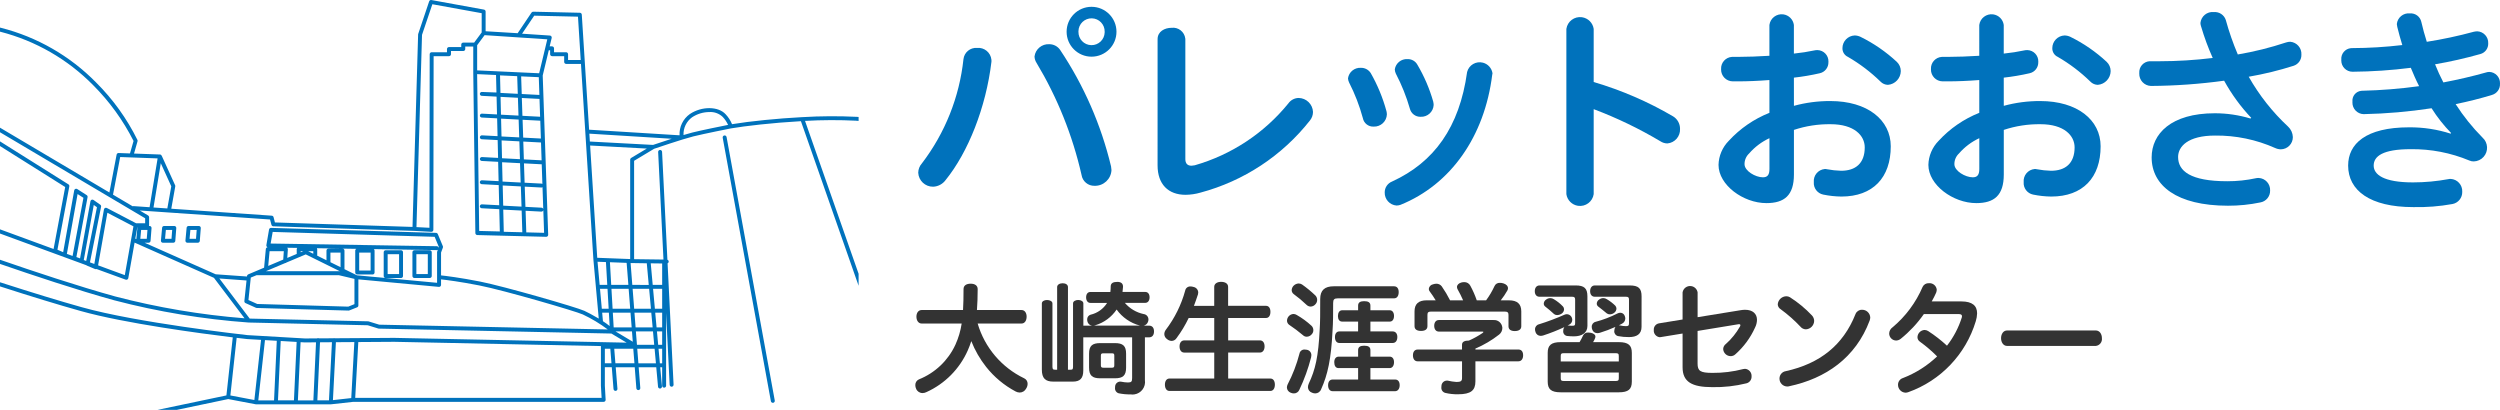 <?xml version="1.0" encoding="UTF-8"?>
<svg id="_レイヤー_1" xmlns="http://www.w3.org/2000/svg" version="1.1" viewBox="0 0 366 60">
  <!-- Generator: Adobe Illustrator 29.4.0, SVG Export Plug-In . SVG Version: 2.1.0 Build 152)  -->
  <defs>
    <style>
      .st0 {
        fill: #0072bc;
      }

      .st1 {
        fill: #fff;
      }

      .st2 {
        fill: #333;
      }
    </style>
  </defs>
  <rect class="st1" width="366" height="60"/>
  <g id="_グループ_869">
    <g id="_グループ_868">
      <path id="_パス_7981" class="st0" d="M106.252,19.878c-.131-.091-.311-.058-.402.073-.044.063-.06.141-.047.216l7.054,38.568c.025.137.144.237.284.237.017.002.035.002.052,0,.157-.029.261-.179.232-.336l-7.054-38.568c-.013-.075-.056-.142-.119-.186"/>
      <path id="_パス_7982" class="st0" d="M125.382,17.68l.131.009.187.013v-.579l-.284-.02c-2.645-.129-5.295-.114-7.938.045-.012,0-.023,0-.035,0-3.6.19-7.616.593-10.274,1.031-.217-.532-.531-1.02-.925-1.438-1.055-1.194-3.506-1.217-5.245-.049-1.004.711-1.574,1.886-1.512,3.115l-13.243-.82-1.07-16.849c-.009-.15-.131-.267-.281-.27l-6.832-.155c-.098,0-.19.048-.246.128l-2.03,3.02-4.691-.286V1.69c0-.14-.1-.259-.237-.284L63.153.004c-.143-.025-.283.061-.326.2l-1.6,4.761c-.009.027-.014.055-.015.084l-.82,28.172-20.143-.656-.2-.775c-.031-.12-.136-.206-.259-.215l-14.713-1.019.583-3.267c.011-.057.003-.117-.021-.17l-1.967-4.332-.021-.035-.084.046h0l.07-.069c-.023-.03-.051-.054-.083-.073-.02-.012-.041-.021-.064-.025l-.034-.011h-.018l-3.815-.14.512-1.792c.02-.066.015-.137-.013-.2-1.542-3.122-3.59-5.967-6.06-8.421C10.234,8.175,5.411,5.407.119,4.065l-.119-.03v.6l.073.018c5.149,1.327,9.839,4.03,13.569,7.819,2.39,2.392,4.385,5.148,5.909,8.166l-.521,1.825-1.665-.06c-.143-.006-.268.094-.293.235l-1.056,5.544L0,18.692v.671l21.251,12.592v.734h-1.322l-4.291-2.243c-.082-.041-.179-.041-.261,0-.083.041-.141.118-.157.209l-1.41,7.989-.641-.235,1.63-8.145c.023-.113-.024-.228-.118-.294l-.989-.693c-.131-.091-.311-.06-.402.071-.024.034-.04.073-.048.114l-1.522,8.369-.537-.2,1.637-8.762c.024-.117-.027-.236-.128-.3l-1.385-.89c-.134-.086-.313-.048-.399.086-.021.032-.035.068-.042.106l-1.618,9.051-.838-.359,1.738-9.27c.023-.117-.028-.237-.13-.3L0,20.698v.682l9.544,6-1.7,9.073-7.844-2.879v.615l12.637,4.639c.024.024.053.044.085.057l1.187.5c.072.029.154.029.226,0l4.264,1.556c.15.054.316-.023.37-.173.006-.016.01-.032.013-.048l.922-5.2,11.616,5.155,4.48,5.924c-6.392-.506-12.726-1.576-18.93-3.197-5.44-1.5-12.106-3.727-16.742-5.332L0,38.025v.611l.065.023c4.605,1.593,11.234,3.807,16.652,5.303,6.448,1.688,13.038,2.777,19.687,3.256l17.432.4,1.548.479c.026.008.052.012.079.013l34.043.72,2.231,1.334-34.02-.7-8.708.058c-.029-.012-.059-.019-.09-.021-.041-.003-.082.005-.12.022l-2.091.014c-.037-.022-.08-.035-.123-.038-.055-.004-.11.01-.157.04l-1.786.012-8.408-.489c-.657-.073-16.199-1.817-24.264-4.086-3.341-.938-7.325-2.154-11.842-3.613l-.126-.041v.607l.067.021c4.466,1.442,8.417,2.652,11.745,3.584,6.447,1.813,17.643,3.294,22.262,3.857l-.928,8.499-10.059,2.111h2.819l7.506-1.577,4.023.766c.018.004.037.005.055.005h10.944l3.274-.363h36.668c.159,0,.288-.129.288-.288v-.012l-.115-2.081v-2.687h1.015l.254,3.2c.018.155.153.271.309.265h0c.159-.013.277-.152.265-.311l-.25-3.15h2.781l.239,3.079c.013.159.152.278.311.265.076-.006.146-.042.196-.099.05-.058.075-.134.069-.21l-.236-3.035h2.573l.26,2.853c.013.149.138.263.287.262h.027c.159-.015.275-.155.261-.314l-.255-2.8h.285v2.682c-.009.159.112.296.272.305s.296-.112.305-.272v-10.648l.519,10.508c.009.158.142.279.3.274h0c.158-.008.28-.142.274-.3l-.878-17.767c.098-.046.161-.144.162-.252.002-.122-.073-.232-.188-.274l-.78-15.799c-.006-.077-.042-.149-.1-.2-.055-.049-.127-.074-.2-.07-.158.008-.28.142-.274.3l.78,15.745-4.3-.058v-14.399l2.929-1.76c.041-.014,4.159-1.418,5.737-1.812,1.56-.39,5.475-1.165,5.511-1.172,2.022-.347,6.083-.824,10.244-1.056l8.445,24.098v-1.758l-7.843-22.382c2.507-.143,5.02-.151,7.527-.026M106.591,18.285c-1.025.2-3.914.788-5.232,1.117-.311.078-.745.2-1.292.366-.045-1.022.426-1.999,1.254-2.6.75-.494,1.628-.76,2.526-.765.726-.046,1.438.214,1.964.717.321.343.584.736.78,1.164M89.519,53.181h-.969v-2.129h.8l.169,2.129ZM19.537,33.136l-1.265,7.144-3.911-1.435,1.36-7.699,3.816,1.991h0ZM96.942,51.053v2.134h-.337l-.195-2.134h.532ZM92.881,53.186h-2.787l-.17-2.134h2.786l.171,2.134ZM92.568,41.708l-.249-3.2,2.369.037.289,3.166s-2.409-.003-2.409-.003ZM92.257,23.373v14.552l-4.822-.186-1.041-16.436,8.299.447-2.3,1.378c-.087.052-.14.147-.14.248M88.711,38.366l.193,3.342h-1.116l-.308-3.389s1.231.047,1.231.047ZM88.105,45.194l-.264-2.91h1.1l.168,2.91h-1.004ZM91.739,38.483l.255,3.225h-2.512l-.188-3.319s2.445.094,2.445.094ZM20.662,33.661h.925l-.1,1.3h-.945l.12-1.3ZM21.753,35.536c.151,0,.276-.117.288-.267l.144-1.875c.012-.159-.107-.298-.266-.31h-.112c.013-.034.02-.07.02-.106v-1.187c0-.102-.054-.196-.142-.248l-1.225-.726,19.074,1.317.206.783c.033.123.143.21.27.215l20.646.672,2.5.138c.159,0,.288-.129.289-.288l.037-25.429h2.253c.16,0,.289-.129.289-.289h0v-.465h1.8c.16,0,.289-.129.289-.289h0v-.368h1.171v3.756h0l.309,23.558c.002.155.126.281.281.285l10.091.257c.16,0,.289-.129.289-.289v-.011l-.8-23.317.885-3.69h.2v.572c0,.16.129.289.289.289h1.767v.844c0,.16.129.289.289.289h2.171l1.821,28.67h0l.782,8.615c-.875-.523-1.741-.967-2.1-1.133-1.15-.528-11.761-3.594-15.293-4.29-2.938-.578-5.011-.826-5.694-.9v-3.344l.266-.716c.027-.068.027-.143,0-.211l-.741-1.778c-.044-.105-.144-.174-.258-.178l-24.148-.728c-.146-.008-.275.095-.3.239l-.392,2.28c-.023.133.05.265.175.316-.136.015-.243.124-.255.26l-.254,2.73-2.327.982c-.097.041-.164.131-.175.236l-.008.074-4.579-.326-10.408-4.619h.587,0ZM69.855,10.303v-3.684l1.089-1.474,9.181.612-1.193,4.969s-9.077-.423-9.077-.423ZM73.205,11.036l2.513.116.085,2.582-2.536-.131s-.062-2.567-.062-2.567ZM73.281,14.18l2.541.134.086,2.61-2.565-.135s-.062-2.609-.062-2.609ZM76.297,11.18l2.581.119.09,2.6-2.586-.136-.085-2.583ZM76.397,14.345l2.586.136.09,2.61-2.59-.136-.086-2.61ZM70.558,13.46c-.075-.005-.149.02-.206.07-.059.051-.095.123-.1.2-.007.158.115.292.273.3l2.174.114.063,2.609-2.2-.116c-.075-.005-.149.02-.206.07-.059.051-.095.123-.1.2-.007.158.115.292.273.3l2.251.118.063,2.609-2.281-.12c-.075-.005-.15.021-.206.071-.059.051-.095.123-.1.2-.007.158.115.292.273.3l2.328.123.063,2.609-2.358-.124c-.075-.005-.15.021-.206.071-.059.051-.095.123-.1.2-.007.158.115.292.273.3l2.4.127.068,2.83-2.44-.128c-.075-.005-.15.021-.206.071-.059.051-.095.123-.1.2-.007.158.115.292.273.3l2.487.131.072,2.954-2.526-.133c-.076-.005-.15.021-.207.072-.059.051-.095.123-.1.2-.007.158.115.292.273.3l2.572.135.079,3.263-3.02-.077-.3-22.957,2.767.128.062,2.561-2.125-.079v-.002ZM73.358,17.369l2.57.135.086,2.61-2.593-.136s-.063-2.609-.063-2.609ZM73.435,20.557l2.6.137.086,2.61-2.626-.138-.06-2.609ZM76.507,17.535l2.59.136.09,2.61-2.592-.136s-.088-2.61-.088-2.61ZM76.369,30.828l.1,3.175-2.716-.069-.078-3.247s2.694.141,2.694.141ZM76.252,27.293l.1,2.956-2.684-.141-.073-2.954s2.657.139,2.657.139ZM79.282,23.47l-2.588-.135-.086-2.61,2.594.136.09,2.611h-.014M79.263,30.982c.131,0,.246-.089.279-.216l.114,3.32-2.608-.067-.1-3.159,2.315.122ZM79.477,30.5c-.051-.057-.123-.091-.2-.095l-2.354-.124-.1-2.956,2.437.128c.058,0,.115-.018.163-.051l.11,3.2c-.013-.037-.033-.071-.059-.1M79.274,26.878l-2.471-.13-.094-2.832,2.55.134c.016,0,.032,0,.048,0l.1,2.872c-.04-.024-.085-.038-.132-.04M76.226,26.722l-2.652-.14-.068-2.83,2.627.138s.093,2.832.093,2.832ZM83.165,8.78v-.844c0-.16-.129-.289-.289-.289h-1.766v-.571c0-.16-.129-.289-.289-.289h-.35l.295-1.228c.037-.155-.059-.311-.215-.348-.016-.004-.031-.006-.047-.007l-4.072-.271,1.774-2.639,6.409.146.4,6.341h-1.85ZM70.516,4.752l-1.1,1.484h-1.6c-.16,0-.289.129-.289.289h0v.368h-1.8c-.16,0-.289.129-.289.289h0v.466h-2.243c-.159,0-.288.129-.289.288l-.037,25.412-1.9-.1.813-28.144,1.513-4.483,7.222,1.31-.002,2.821h0ZM39.466,36.775h2.082l-.082,1.227-2.2.929s.2-2.156.2-2.156ZM54.259,39.607h-1.674v-2.63h1.674v2.63ZM52.007,36.69v3.207c0,.16.129.289.289.289h2.252c.16,0,.289-.129.289-.289h0v-3.208c0-.086-.041-.167-.109-.22l9.199.148c.061.005.122-.011.172-.046l-.093.251c-.012.032-.018.066-.018.1v4.48l-7.508-.7h2.232c.16,0,.289-.129.289-.289h0v-3.49c0-.16-.129-.289-.289-.289h-2.249c-.16,0-.289.129-.289.289h0v3.488c0,.152.12.277.272.285l-4.187-.389-1.828-.9v-2.718c0-.16-.129-.289-.289-.289h-2.057c-.16,0-.289.129-.289.289h0v1.413l-1.355-.671v-.942c0-.053-.015-.106-.043-.151l5.778.093c-.102.047-.168.148-.169.261M44.763,37.243l5.034,2.488-.07-.017c-.021-.005-.043-.007-.065-.007h-10.744l2.823-1.191c.075,0,.147-.031.2-.084l2.823-1.189h-.001ZM49.856,36.98v2.139l-1.481-.733v-1.408s1.481.002,1.481.002ZM44.382,36.78l-.362.153v-.153h.362ZM45.865,36.78v.368l-.742-.368h.742ZM56.752,37.217h1.674v2.91h-1.674v-2.91ZM64.252,36.17l-.034.092c-.033-.125-.145-.214-.275-.216l-24.322-.392.3-1.7,23.714.715.617,1.501ZM43.44,36.491v.685l-1.381.583.083-1.249c.005-.08-.023-.158-.077-.216-.008-.009-.016-.017-.025-.024l1.478.024c-.051.054-.079.126-.078.2M37.548,40.293h12.078l2.265.534v3.7l-.908.364-13.325-.39-1.285-.578.343-3.289s.832-.341.832-.341ZM36.091,41.064l-.315,3.018c-.013.124.055.242.169.293l1.528.687c.035.016.072.025.11.026l13.45.382c.037,0,.073-.007.107-.021l1.146-.458c.11-.044.182-.15.181-.268v-3.822l11.787,1.1h.026c.159,0,.288-.128.289-.287v-.813c.812.089,2.788.336,5.583.886,3.745.737,14.164,3.789,15.163,4.248,1.292.605,2.517,1.342,3.657,2.2l-33.456-.701-1.548-.478c-.026-.008-.052-.012-.079-.013l-17.333-.4-4.44-5.871s3.975.292,3.975.292ZM21.898,30.337l-2.351-.162h-.013c-.039,0-.078.008-.114.024l-2.875-1.7,1.048-5.51,5.48.2s-1.175,7.148-1.175,7.148ZM20.132,33.267c-.01.026-.017.053-.019.08l-.154,1.655-.154-.068.3-1.666h.027,0ZM89.252,47.731c-.313-.254-.641-.489-.981-.705l-.114-1.254h.982s.113,1.959.113,1.959ZM92.034,42.285l.226,2.91h-2.576l-.168-2.91h2.518ZM95.268,38.551l1.673.022v3.135h-1.384s-.289-3.157-.289-3.157ZM96.941,48.513v1.963h-.585l-.179-1.963h.764ZM95.597,48.513l.179,1.963h-2.527l-.156-1.964h2.504ZM96.941,45.772v2.163h-.817l-.2-2.163s1.017,0,1.017,0ZM95.347,45.772l.2,2.163h-2.495l-.168-2.163s2.463,0,2.463,0ZM96.941,42.285v2.91h-1.066l-.266-2.91h1.332ZM92.842,45.195l-.226-2.91h2.417l.266,2.91h-2.457ZM92.308,45.772l.168,2.163h-2.634l-.125-2.163s2.591,0,2.591,0ZM92.521,48.513l.118,1.517-2.537-1.517h2.419ZM95.833,51.053l.195,2.134h-2.569l-.166-2.134h2.54ZM86.354,20.721l-.073-1.154,12.056.748c-1.264.408-2.441.807-2.727.9,0,0-9.256-.494-9.256-.494ZM22.473,30.377l1.066-6.484,1.536,3.384-.578,3.24s-2.024-.14-2.024-.14ZM14.194,30.336l-1.574,7.865-.358-.131,1.466-8.064s.466.33.466.33ZM12.216,28.96l-1.59,8.513-.835-.306,1.567-8.758s.858.551.858.551ZM40.521,49.891l-.4,8.724h-2.307l.978-8.824s1.729.1,1.729.1ZM38.215,49.757l-.976,8.805-3.513-.669.921-8.433c.943.113,1.5.175,1.539.179,0,0,2.029.118,2.029.118ZM43.429,50.057l-.395,8.555h-2.337l.4-8.691,2.332.136ZM46.265,50.116l-.388,8.499h-2.265l.393-8.521.615.036h0s1.645-.014,1.645-.014ZM48.597,50.101l-.436,8.512h-1.7l.388-8.499,1.748-.013ZM51.876,50.079l-.452,8.199-2.683.3.434-8.48,2.701-.019ZM88.074,58.25h-36.07l.451-8.174,5.26-.035,30.259.622v5.8l.101,1.788h0Z"/>
      <path id="_パス_7983" class="st0" d="M60.668,40.699h2.251c.16,0,.289-.129.289-.289h0v-3.488c0-.16-.129-.289-.289-.289h-2.251c-.16,0-.289.129-.289.289h0v3.488c0,.16.129.289.289.289h0M60.957,37.212h1.674v2.91h-1.674v-2.91Z"/>
      <path id="_パス_7984" class="st0" d="M29.108,33.084h-1.5c-.149,0-.274.113-.287.262l-.173,1.875c-.015.159.102.3.261.315.009,0,.017,0,.026,0h1.529c.151,0,.276-.117.288-.267l.144-1.875c.012-.159-.107-.298-.266-.31h-.022M28.796,33.661l-.1,1.3h-.945l.12-1.3h.925Z"/>
      <path id="_パス_7985" class="st0" d="M25.52,33.084h-1.5c-.149,0-.274.113-.287.262l-.173,1.875c-.015.159.102.3.261.315.009,0,.017,0,.026,0h1.529c.151,0,.276-.117.288-.267l.144-1.875c.012-.159-.107-.298-.266-.31h-.022M25.208,33.661l-.1,1.3h-.945l.12-1.3h.925Z"/>
    </g>
  </g>
  <g id="_グループ_1151">
    <path id="_パス_8245" class="st0" d="M141.053,8.647c.118-.987.992-1.706,1.983-1.632,1.061-.103,2.005.673,2.108,1.734.002.019.003.038.005.057v.225c-.8,6.72-3.424,13.279-6.721,17.343-.43.581-1.101.935-1.824.96-1.158.013-2.119-.892-2.176-2.048.008-.509.202-.999.544-1.376,3.387-4.434,5.491-9.714,6.081-15.263M151.453,8.262c.136-1.067,1.073-1.848,2.147-1.791.638-.006,1.238.305,1.6.831,3.475,5.199,6,10.974,7.457,17.056.035.18.056.361.063.544-.059,1.309-1.154,2.331-2.464,2.3-.954.034-1.781-.655-1.92-1.6-1.316-5.785-3.542-11.324-6.596-16.411-.178-.278-.277-.599-.288-.929M163.452,4.647c0,2.016-1.634,3.65-3.65,3.65s-3.65-1.634-3.65-3.65,1.634-3.65,3.65-3.65,3.65,1.634,3.65,3.65M157.885,4.647c-.024,1.06.816,1.939,1.876,1.963,1.06.024,1.939-.816,1.963-1.876v-.088c.024-1.06-.816-1.939-1.876-1.963-1.06-.024-1.939.816-1.963,1.876v.088"/>
    <path id="_パス_8246" class="st0" d="M169.471,5.735c0-1.12,1.023-1.664,2.048-1.664.987-.121,1.885.581,2.006,1.567.004.032.007.064.009.097v17.565c0,.641.321.96.9.96.161-.01.322-.031.48-.063,5.385-1.548,10.166-4.708,13.7-9.056.344-.49.901-.787,1.5-.8,1.135.015,2.061.915,2.109,2.049-.003.455-.16.895-.447,1.248-4.063,5.16-9.688,8.866-16.033,10.562-.707.205-1.439.313-2.175.32-2.529,0-4.1-1.536-4.1-4.319l.003-18.466h0Z"/>
    <path id="_パス_8247" class="st0" d="M202.976,16.263c.037.157.059.318.064.479-.037,1.028-.901,1.83-1.929,1.793h-.022c-.761.032-1.429-.5-1.569-1.248-.489-1.803-1.165-3.55-2.015-5.214-.094-.19-.148-.397-.16-.609.135-.924.955-1.591,1.887-1.536.582-.013,1.128.278,1.441.769,1,1.751,1.773,3.621,2.3,5.567M205.025,29.99c-.185.064-.38.098-.576.1-.996-.076-1.757-.921-1.728-1.92-.004-.707.429-1.343,1.088-1.6,6.144-2.82,9.856-7.94,10.976-16.035.264-1.016,1.302-1.624,2.317-1.36.724.188,1.27.784,1.395,1.521.005.076-.006.152-.032.223-1.119,9.056-6.08,16.1-13.44,19.071M209.825,14.89c.037.157.058.318.063.479-.052,1.007-.909,1.781-1.916,1.729h-.003c-.735.017-1.384-.476-1.564-1.188-.51-1.77-1.196-3.485-2.048-5.119-.097-.199-.152-.417-.16-.639.139-.904.943-1.554,1.856-1.5.592-.023,1.147.286,1.44.8,1.009,1.705,1.794,3.533,2.336,5.439"/>
    <path id="_パス_8248" class="st0" d="M233.316,12.007c4.062,1.197,7.962,2.883,11.616,5.023.64.384,1.03,1.078,1.025,1.825.065,1.1-.759,2.051-1.857,2.145-.365-.006-.72-.117-1.023-.32-3.109-1.85-6.376-3.423-9.761-4.7v12.442c-.16,1.105-1.186,1.87-2.291,1.709-.885-.129-1.581-.824-1.709-1.709V4.232c.16-1.105,1.186-1.87,2.291-1.709.885.129,1.581.824,1.709,1.709v7.775Z"/>
    <path id="_パス_8249" class="st0" d="M262.631,15.494c1.741-.475,3.538-.71,5.343-.7,5.408,0,8.833,2.751,8.833,6.623,0,4.576-2.592,7.359-7.233,7.359-.892-.012-1.781-.108-2.655-.288-.853-.174-1.443-.955-1.376-1.823-.087-.972.628-1.831,1.6-1.92.108-.007.216.004.321.031.686.132,1.381.207,2.079.225,2.112,0,3.456-1.088,3.456-3.424,0-1.728-1.536-3.392-4.991-3.392-1.826-.025-3.643.256-5.376.832v6.528c0,3.071-1.408,4.191-4.033,4.191-3.391,0-7.007-2.655-7.007-5.6.035-1.321.571-2.579,1.5-3.519,1.65-1.797,3.685-3.198,5.952-4.1v-4.8c-1.632.128-3.232.193-4.575.193h-.8c-.952-.012-1.713-.793-1.701-1.744,0-.016,0-.032.001-.048-.051-.937.667-1.739,1.604-1.791.052-.003.104-.003.156-.001h.8c1.344,0,2.912-.065,4.512-.16V3.655c.133-.99,1.042-1.685,2.032-1.552.808.108,1.444.744,1.552,1.552v4.191c1.031-.106,2.056-.266,3.071-.479.126-.027.256-.038.385-.033.907.021,1.625.773,1.604,1.679,0,.027-.002.054-.004.081.026.782-.514,1.47-1.28,1.632-1.245.285-2.506.499-3.775.641l.005,4.127h0ZM259.047,20.23c-1.139.528-2.153,1.291-2.976,2.239-.435.405-.679.975-.672,1.569,0,.992,1.6,1.92,2.688,1.92.64,0,.96-.321.96-1.216v-4.512h0ZM277.703,9.063c.366.351.574.837.575,1.344-.016,1.057-.833,1.93-1.887,2.015-.412-.008-.804-.181-1.088-.48-1.434-1.398-3.035-2.612-4.768-3.615-.501-.227-.816-.732-.8-1.281.004-.998.794-1.816,1.792-1.855.288.005.571.071.832.192,1.951.959,3.752,2.199,5.344,3.68"/>
    <path id="_パス_8250" class="st0" d="M293.354,15.494c1.741-.475,3.538-.71,5.343-.7,5.408,0,8.833,2.751,8.833,6.623,0,4.576-2.592,7.359-7.233,7.359-.892-.012-1.781-.108-2.655-.288-.853-.174-1.443-.955-1.376-1.823-.087-.972.628-1.831,1.6-1.92.108-.007.216.004.321.031.686.132,1.381.207,2.079.225,2.112,0,3.456-1.088,3.456-3.424,0-1.728-1.536-3.392-4.991-3.392-1.826-.025-3.643.256-5.376.832v6.528c0,3.071-1.408,4.191-4.033,4.191-3.391,0-7.007-2.655-7.007-5.6.035-1.321.571-2.579,1.5-3.519,1.65-1.797,3.685-3.198,5.952-4.1v-4.8c-1.632.128-3.232.193-4.575.193h-.8c-.952-.012-1.713-.793-1.701-1.744,0-.016,0-.032.001-.048-.051-.937.667-1.739,1.604-1.791.052-.003.104-.003.156-.001h.8c1.344,0,2.912-.065,4.512-.16V3.655c.133-.99,1.042-1.685,2.032-1.552.808.108,1.444.744,1.552,1.552v4.191c1.031-.106,2.056-.266,3.071-.479.126-.027.256-.038.385-.033.907.021,1.625.773,1.604,1.679,0,.027-.002.054-.004.081.025.782-.514,1.47-1.28,1.632-1.245.285-2.506.499-3.775.641l.005,4.127h0ZM289.77,20.23c-1.139.528-2.153,1.291-2.976,2.239-.435.405-.679.975-.672,1.569,0,.992,1.6,1.92,2.688,1.92.64,0,.96-.321.96-1.216v-4.512h0ZM308.426,9.063c.366.352.573.837.575,1.344-.016,1.057-.833,1.93-1.887,2.015-.412-.008-.804-.181-1.088-.48-1.434-1.398-3.035-2.612-4.768-3.615-.501-.227-.816-.732-.8-1.281.004-.998.794-1.816,1.792-1.855.288.005.571.071.832.192,1.951.959,3.752,2.199,5.344,3.68"/>
    <path id="_パス_8251" class="st0" d="M329.58,17.255c-1.548-1.638-2.881-3.466-3.968-5.44-3.553.488-7.134.744-10.721.768-.977-.036-1.739-.858-1.703-1.835,0-.018.002-.036.003-.053-.064-.892.607-1.667,1.499-1.73.087-.006.174-.005.261.002h1.216c2.599-.004,5.196-.165,7.776-.48-.67-1.496-1.238-3.035-1.7-4.607-.061-.164-.095-.338-.1-.513.099-.984.976-1.701,1.96-1.603.008,0,.016.002.024.003.772-.056,1.483.418,1.728,1.152.473,1.723,1.061,3.412,1.76,5.056,2.399-.406,4.763-.995,7.072-1.761.197-.064.402-.098.609-.1.967.081,1.691.92,1.631,1.888.025.741-.446,1.407-1.152,1.632-2.148.683-4.34,1.217-6.561,1.6,1.535,2.714,3.477,5.176,5.76,7.3.429.398.681.951.7,1.536.006.979-.78,1.78-1.759,1.792-.288-.006-.571-.071-.832-.192-2.768-1.234-5.77-1.856-8.8-1.823-3.968,0-5.408,1.6-5.408,3.136,0,2.047,1.792,3.551,7.2,3.551,1.42.004,2.836-.146,4.223-.448.126-.027.255-.037.384-.032.969.05,1.714.876,1.665,1.845v.011c.015.853-.597,1.588-1.439,1.728-1.558.324-3.146.485-4.737.479-7.519,0-11.168-2.975-11.168-7.071,0-3.456,2.848-6.464,9.249-6.464,1.767,0,3.523.26,5.215.769l.114-.096h-.001Z"/>
    <path id="_パス_8252" class="st0" d="M358.832,19.462c-1.074-1.102-2.029-2.313-2.849-3.615-3.295.504-6.619.793-9.952.864-.93-.027-1.663-.802-1.636-1.733,0-.031.003-.061.005-.091-.085-.794.489-1.507,1.283-1.592.041-.004.082-.007.124-.008,2.794-.067,5.583-.292,8.352-.672-.447-.864-.832-1.76-1.216-2.688-2.834.36-5.686.552-8.543.576-.908-.004-1.64-.744-1.636-1.652,0-.036.002-.072.004-.108-.077-.858.556-1.616,1.414-1.694.051-.005.102-.007.153-.006,2.46-.01,4.917-.159,7.36-.447-.288-.9-.511-1.792-.735-2.657-.034-.136-.056-.276-.065-.416.095-.959.949-1.659,1.909-1.564.005,0,.01,0,.014.001.788-.058,1.498.474,1.664,1.247.224.96.48,1.92.8,2.912,2.319-.364,4.616-.855,6.881-1.471.168-.038.34-.06.512-.065.927.043,1.643.829,1.6,1.756v.004c.031.73-.451,1.382-1.157,1.568-2.18.617-4.392,1.118-6.625,1.5.36.905.766,1.792,1.216,2.656,2.176-.416,4.256-.9,6.177-1.44.175-.062.359-.095.544-.1.898.03,1.601.782,1.57,1.68,0,.016-.001.032-.002.048.04.757-.451,1.44-1.18,1.645-1.664.511-3.455.96-5.311,1.343,1.135,1.768,2.454,3.41,3.935,4.9.822.738.891,2.002.153,2.824-.366.408-.884.648-1.432.664-.22.007-.439-.037-.64-.128-2.726-1.137-5.656-1.703-8.609-1.664-4.063,0-5.407,1.025-5.407,2.4,0,1.312,1.439,2.463,5.76,2.463,1.739-.002,3.473-.162,5.183-.479.105-.026.213-.037.321-.032.987.048,1.749.888,1.701,1.875v.012c.029.871-.583,1.633-1.44,1.792-1.889.342-3.808.492-5.727.449-6.337,0-9.537-2.432-9.537-6.08,0-3.167,2.56-5.6,8.928-5.6,2.064-.016,4.117.297,6.082.929l.055-.106h-.001Z"/>
    <path id="_パス_8253" class="st2" d="M143.13,47.369c1.032,3.515,3.506,6.427,6.807,8.013.316.144.514.462.505.809-.003.249-.078.493-.217.7-.181.351-.541.573-.936.577-.214-.003-.425-.059-.612-.163-1.665-.885-3.13-2.104-4.3-3.583-.908-1.146-1.643-2.42-2.179-3.781-.15.465-.324.922-.521,1.369-1.198,2.702-3.346,4.869-6.038,6.09-.178.093-.375.142-.576.145-.407.004-.777-.237-.937-.612-.085-.175-.128-.367-.126-.561-.008-.356.198-.682.523-.829,2.367-.945,4.281-2.762,5.347-5.077.448-.986.757-2.029.918-3.1h-5.851c-.5,0-.775-.469-.775-1.009,0-.521.271-.971.775-.971h6.05c.054-.883.073-1.891.073-3.062,0-.54.431-.792,1.044-.792s1.026.271,1.026.792c0,1.1-.036,2.107-.108,3.062h6.518c.5,0,.756.45.756.971,0,.54-.252,1.009-.756,1.009l-6.41.003h0Z"/>
    <path id="_パス_8254" class="st2" d="M168.226,47.675c.486,0,.721.343.721.846s-.235.865-.721.865h-.611v6.265c.15,1.003-.541,1.939-1.544,2.089-.181.027-.364.027-.545,0-.586.01-1.172-.045-1.747-.162-.349-.097-.577-.432-.54-.792-.003-.09.003-.181.018-.27.058-.413.44-.7.853-.642.022.003.043.007.065.012.314.067.633.103.954.107.5,0,.613-.126.613-.647v-5.96h-7.15v4.861c0,1.152-.485,1.62-1.53,1.62h-2.86c-1.153,0-1.675-.485-1.675-1.746v-9.7c0-.306.342-.5.756-.5.432,0,.793.2.793.5v9.237c0,.4.09.468.4.468h.288v-12.1c0-.341.361-.558.811-.558s.774.217.774.558v12.1h.4c.288,0,.343-.09.343-.486v-9.224c0-.306.359-.5.755-.5s.756.2.756.5v3.259h1.261c-.283-.046-.521-.235-.63-.5-.049-.128-.074-.263-.072-.4-.015-.316.184-.604.486-.7,1.009-.228,1.884-.85,2.431-1.728h-2.441c-.4,0-.631-.342-.631-.81,0-.486.235-.793.631-.793h2.917c.037-.28.055-.563.054-.846.017-.45.36-.63.973-.63.54,0,.828.234.828.7v.032c-.019.253-.036.505-.073.738h3.313c.414,0,.648.307.648.793,0,.468-.234.81-.648.81h-2.971c.712.835,1.681,1.411,2.755,1.638.401.047.703.388.7.792-.002.104-.019.208-.053.307-.089.31-.348.541-.666.594l.811.003h0ZM164.86,53.814c0,1.171-.469,1.568-1.639,1.568h-2.142c-1.171,0-1.639-.4-1.639-1.568v-2.034c0-1.152.468-1.549,1.639-1.549h2.142c1.17,0,1.639.4,1.639,1.549v2.034ZM166.86,47.657c-1.365-.365-2.562-1.192-3.385-2.341-.742,1.103-1.842,1.916-3.115,2.3-.072.018-.126.036-.2.054h6.771l-.071-.013ZM162.773,53.833c.252,0,.36-.054.36-.342v-1.44c0-.288-.108-.324-.36-.324h-1.227c-.252,0-.378.036-.378.324v1.44c0,.288.126.342.378.342h1.227Z"/>
    <path id="_パス_8255" class="st2" d="M185.976,55.417c.432,0,.666.36.666.9,0,.523-.234.919-.666.919h-14.766c-.432,0-.667-.4-.667-.919s.235-.9.667-.9h6.555v-3.8h-4.394c-.432,0-.685-.36-.685-.9,0-.522.253-.882.685-.882h4.393v-3.276h-3.745c-.495,1.041-1.092,2.03-1.782,2.953-.154.239-.415.389-.7.4-.253-.006-.495-.101-.684-.269-.242-.162-.391-.43-.4-.721.003-.227.078-.448.215-.63,1.311-1.719,2.278-3.676,2.846-5.762.072-.356.393-.608.756-.593.153-.003.305.021.45.071.396.07.689.408.7.81-.003.091-.015.182-.036.271-.18.558-.378,1.116-.594,1.692h2.971v-2.781c0-.468.432-.738,1.008-.738.612,0,1.026.27,1.026.738v2.773h5.546c.414,0,.649.342.649.882s-.235.9-.649.9h-5.538v3.277h4.646c.432,0,.684.342.684.882,0,.522-.252.9-.684.9h-4.646v3.8l6.173.003Z"/>
    <path id="_パス_8256" class="st2" d="M191.984,52.015c-.004.097-.016.193-.036.288-.418,1.643-.997,3.241-1.728,4.771-.134.318-.447.524-.792.522-.168,0-.334-.038-.487-.108-.314-.123-.526-.42-.54-.757.004-.156.041-.31.109-.45.745-1.429,1.325-2.939,1.728-4.5.062-.365.386-.627.756-.612.109.003.217.015.324.036.395.063.682.411.666.811M192.005,47.693c.175.17.272.404.269.648.003.212-.074.418-.216.576-.179.228-.448.367-.738.379-.207.006-.408-.072-.557-.217-.656-.555-1.343-1.072-2.058-1.548-.182-.144-.288-.363-.288-.595.015-.524.431-.947.954-.971.166.004.328.053.468.143.78.444,1.507.976,2.166,1.585M192.562,43.246c.177.176.275.416.271.666-.002.234-.092.459-.252.63-.175.207-.429.331-.7.342-.225-.004-.439-.095-.6-.252-.594-.57-1.226-1.099-1.891-1.584-.18-.137-.287-.35-.288-.576.012-.227.101-.443.252-.613.2-.218.479-.348.775-.36.172.006.339.056.486.145.686.485,1.336,1.02,1.944,1.6M204.085,41.913c.469,0,.684.36.684.847,0,.522-.215.918-.684.918h-8.23c-.521,0-.683.162-.683.684,0,1.477,0,2.826-.091,4.087-.2,4.087-.7,6.41-1.674,8.553-.135.359-.48.596-.864.594-.162-.003-.322-.04-.469-.108-.345-.113-.582-.43-.594-.793.003-.187.046-.371.126-.54.954-2.034,1.405-3.907,1.6-7.976.072-1.062.072-2.359.072-4.411,0-1.279.666-1.855,1.981-1.855h8.826,0ZM195.947,53.887c-.4,0-.612-.342-.612-.865,0-.467.233-.81.647-.81h2.846v-.954c0-.468.323-.648.882-.648.594,0,.918.18.918.648v.954h2.827c.4,0,.63.324.63.81,0,.5-.234.865-.63.865h-2.827v1.674h3.619c.4,0,.666.289.666.829,0,.522-.27.881-.666.881h-9.147c-.414,0-.666-.341-.666-.864,0-.54.252-.846.666-.846h3.728v-1.674h-2.881ZM198.828,47.081h-2.341c-.4,0-.612-.324-.612-.811s.216-.845.612-.845h2.341v-.685c0-.468.323-.648.882-.648.594,0,.918.18.918.648v.685h2.845c.378,0,.612.342.612.828,0,.5-.234.828-.612.828h-2.845v1.44h3.259c.432,0,.684.325.684.81,0,.541-.252.883-.684.883h-7.8c-.414,0-.649-.342-.649-.864,0-.5.235-.829.649-.829h2.737l.004-1.44Z"/>
    <path id="_パス_8257" class="st2" d="M216,51.168h6.285c.45,0,.7.307.7.847,0,.521-.252.882-.7.882h-6.285v2.934c0,1.315-.647,1.891-2.538,1.891-.63.012-1.26-.055-1.873-.2-.365-.092-.61-.436-.576-.811-.002-.084.004-.169.018-.252.032-.414.376-.735.792-.738h.109c.427.102.862.169,1.3.2.629,0,.81-.144.81-.576v-2.445h-6.487c-.451,0-.7-.342-.7-.882,0-.523.252-.847.7-.847h6.483v-.7c0-.45.4-.612,1.008-.612.705-.309,1.38-.683,2.016-1.117.073-.072.109-.108.109-.143s-.054-.055-.162-.055h-6.357c-.432,0-.684-.342-.684-.845s.252-.847.684-.847h7.977c.664-.059,1.25.431,1.31,1.095.002.025.004.051.004.076-.002.372-.174.724-.467.954-1.064.833-2.233,1.524-3.476,2.053v.138h0ZM220.916,43.968c1.206,0,1.8.522,1.8,1.621v2.178c0,.45-.343.7-.955.7-.594,0-.918-.253-.918-.7v-1.676c0-.36-.162-.469-.487-.469h-10.911c-.324,0-.468.109-.468.469v1.656c0,.468-.342.7-.936.7-.612,0-.954-.234-.954-.7v-2.16c0-1.1.594-1.621,1.782-1.621h1.315c-.272-.453-.566-.891-.882-1.314-.084-.101-.129-.229-.126-.361.037-.331.284-.601.611-.666.157-.053.321-.083.486-.09.31-.008.604.133.793.378.455.655.864,1.341,1.224,2.053h1.909c-.241-.554-.511-1.095-.81-1.62-.055-.1-.085-.211-.09-.324,0-.307.252-.559.648-.666.136-.034.274-.052.414-.055.379-.01.731.2.9.54.371.681.684,1.392.935,2.125h1.369c.478-.646.888-1.34,1.224-2.07.133-.315.451-.51.792-.487.171,0,.341.023.505.073.432.126.683.4.683.719-.005.114-.035.225-.089.325-.284.506-.609.987-.972,1.44l1.208.002h0Z"/>
    <path id="_パス_8258" class="st2" d="M232.4,47.711c0,1.063-.864,1.53-1.98,1.53-.331.002-.662-.016-.991-.053-.353-.048-.606-.365-.576-.72-.002-.078.004-.157.019-.234.03-.121.078-.236.143-.342-1.007.471-2.043.879-3.1,1.223-.117.035-.239.053-.361.055-.354.004-.666-.233-.756-.576-.05-.12-.074-.249-.072-.379-.007-.351.234-.659.576-.738,1.274-.395,2.525-.865,3.745-1.405.393-.178.856-.01,1.044.378.056.119.086.248.09.379-.004.315-.194.598-.485.72-.072.036-.126.072-.2.108h.112c.173.021.348.033.522.036.378,0,.469-.036.469-.377v-3.44c0-.342-.108-.433-.45-.433h-4.771c-.415,0-.685-.305-.685-.809,0-.523.27-.847.7-.847h5.275c1.279,0,1.729.433,1.729,1.6l.003,4.324h0ZM228.817,44.866c.102.114.16.261.162.414-.006.244-.126.471-.324.613-.199.146-.438.227-.684.234-.162.004-.321-.046-.45-.144-.45-.415-.828-.739-1.314-1.117-.125-.101-.198-.253-.2-.414.011-.241.139-.463.342-.593.176-.135.39-.211.612-.217.187,0,.369.057.523.162.491.291.939.648,1.332,1.062M236.992,50.088c1.4,0,1.908.468,1.908,1.566v4.213c0,1.117-.5,1.567-1.908,1.567h-8.5c-1.405,0-1.908-.45-1.908-1.567v-4.213c0-1.1.5-1.566,1.908-1.566h2.756c.192-.32.366-.651.522-.99.144-.279.443-.443.756-.414.127.003.254.015.379.036.45.107.666.306.666.557-.003.081-.022.161-.055.235-.074.202-.17.396-.288.576,0,0,3.764,0,3.764,0ZM236.992,52.915v-.793c0-.342-.109-.414-.45-.414h-7.6c-.359,0-.45.072-.45.414v.793h8.5ZM228.492,55.363c0,.342.091.414.45.414h7.6c.341,0,.45-.072.45-.414v-.828h-8.5v.828ZM240.323,47.837c0,1.1-.721,1.513-1.855,1.513-.532.004-1.063-.044-1.585-.145-.336-.073-.571-.377-.557-.72.004-.091.016-.181.036-.27.017-.13.066-.253.143-.359-.743.336-1.507.625-2.287.864-.117.034-.237.052-.359.054-.346.013-.657-.209-.757-.54-.049-.12-.074-.248-.071-.378-.019-.349.216-.661.557-.739,1.109-.294,2.183-.704,3.206-1.224.128-.068.269-.105.414-.109.289-.002.549.178.648.45.056.126.086.262.09.4-.007.323-.195.615-.486.756-.144.072-.306.162-.451.234.037,0,.09.018.162.018.283.07.573.107.865.108.343,0,.45-.072.45-.431v-3.44c0-.342-.107-.433-.432-.433h-4.573c-.415,0-.685-.305-.685-.809,0-.523.27-.847.685-.847h5.1c1.314,0,1.747.433,1.747,1.6l-.005,4.447h0ZM236.65,45.172c-.009.252-.136.486-.343.631-.18.14-.402.216-.63.216-.162.005-.321-.046-.45-.145-.432-.359-.81-.666-1.261-1.008-.125-.101-.199-.253-.2-.414.011-.242.138-.463.342-.593.176-.135.39-.211.612-.217.186,0,.368.057.522.162.452.265.87.586,1.243.954.102.114.159.261.162.414"/>
    <path id="_パス_8259" class="st2" d="M254.866,45.406c.202-.034.407-.052.612-.054,1.134,0,1.746.594,1.746,1.477-.009.395-.108.783-.288,1.134-.672,1.492-1.654,2.824-2.881,3.907-.184.175-.429.272-.683.27-.585-.002-1.068-.46-1.1-1.045.015-.302.167-.58.414-.755.812-.723,1.499-1.575,2.035-2.521.043-.064.068-.139.072-.217,0-.09-.072-.143-.216-.143-.043-.002-.085.004-.126.017l-5.925.973v4.771c0,1.081.378,1.369,2.179,1.369,1.518.012,3.031-.176,4.5-.558.089-.019.179-.031.27-.036.569.042.997.538.955,1.108v.008c.021.473-.295.895-.755,1.008-1.631.402-3.308.59-4.988.558-3.008,0-4.357-.774-4.357-2.917v-4.933l-3.188.522c-.053.015-.107.021-.162.018-.53-.058-.915-.531-.864-1.062-.033-.482.313-.907.792-.972l3.422-.559v-3.974c.104-.608.681-1.016,1.288-.912.466.08.832.445.912.912v3.636l6.337-1.03h0Z"/>
    <path id="_パス_8260" class="st2" d="M265.27,46.18c.206.22.322.51.324.811-.025.659-.548,1.189-1.206,1.223-.307-.002-.598-.141-.793-.378-.89-.947-1.866-1.809-2.917-2.574-.253-.152-.41-.425-.414-.72.058-.649.592-1.151,1.243-1.17.19-.003.377.046.54.143,1.179.753,2.262,1.648,3.223,2.665M271.645,45.98c.15-.385.524-.636.937-.63.65-.023,1.197.484,1.223,1.134-.006.154-.036.306-.09.45-2.034,5.438-6.428,8.481-11.794,9.615-.087.028-.179.041-.27.036-.636-.009-1.145-.532-1.135-1.168v-.02c.009-.536.406-.987.937-1.063,4.969-1.1,8.391-3.8,10.192-8.354"/>
    <path id="_パス_8261" class="st2" d="M287.143,44.128c1.6,0,2.305.63,2.305,1.746-.012.398-.079.792-.2,1.171-1.463,4.83-5.131,8.679-9.885,10.371-.133.049-.273.073-.414.072-.616-.037-1.092-.554-1.08-1.171.003-.446.293-.839.719-.971,1.86-.718,3.561-1.795,5.006-3.169-.774-.781-1.61-1.498-2.5-2.143-.236-.147-.38-.406-.378-.684.028-.565.479-1.016,1.044-1.044.186.006.367.062.523.162.979.632,1.901,1.349,2.755,2.142.97-1.245,1.708-2.654,2.178-4.16,0-.053.018-.126.018-.161,0-.217-.161-.307-.468-.307h-5.113c-.953,1.359-2.093,2.578-3.385,3.62-.194.158-.435.247-.685.252-.558-.015-1.004-.469-1.008-1.027.008-.361.189-.695.486-.9,1.916-1.601,3.427-3.632,4.409-5.927.167-.351.531-.564.919-.54.581-.054,1.097.373,1.152.954-.007.148-.037.294-.089.433-.191.438-.408.865-.649,1.278l4.34.003h0Z"/>
    <path id="_パス_8262" class="st2" d="M306.802,48.377c.612,0,.919.559.919,1.135.068.556-.327,1.062-.883,1.13-.012,0-.024.003-.036.004h-12.946c-.6,0-.9-.577-.9-1.134,0-.576.306-1.135.9-1.135,0,0,12.946,0,12.946,0Z"/>
  </g>
</svg>